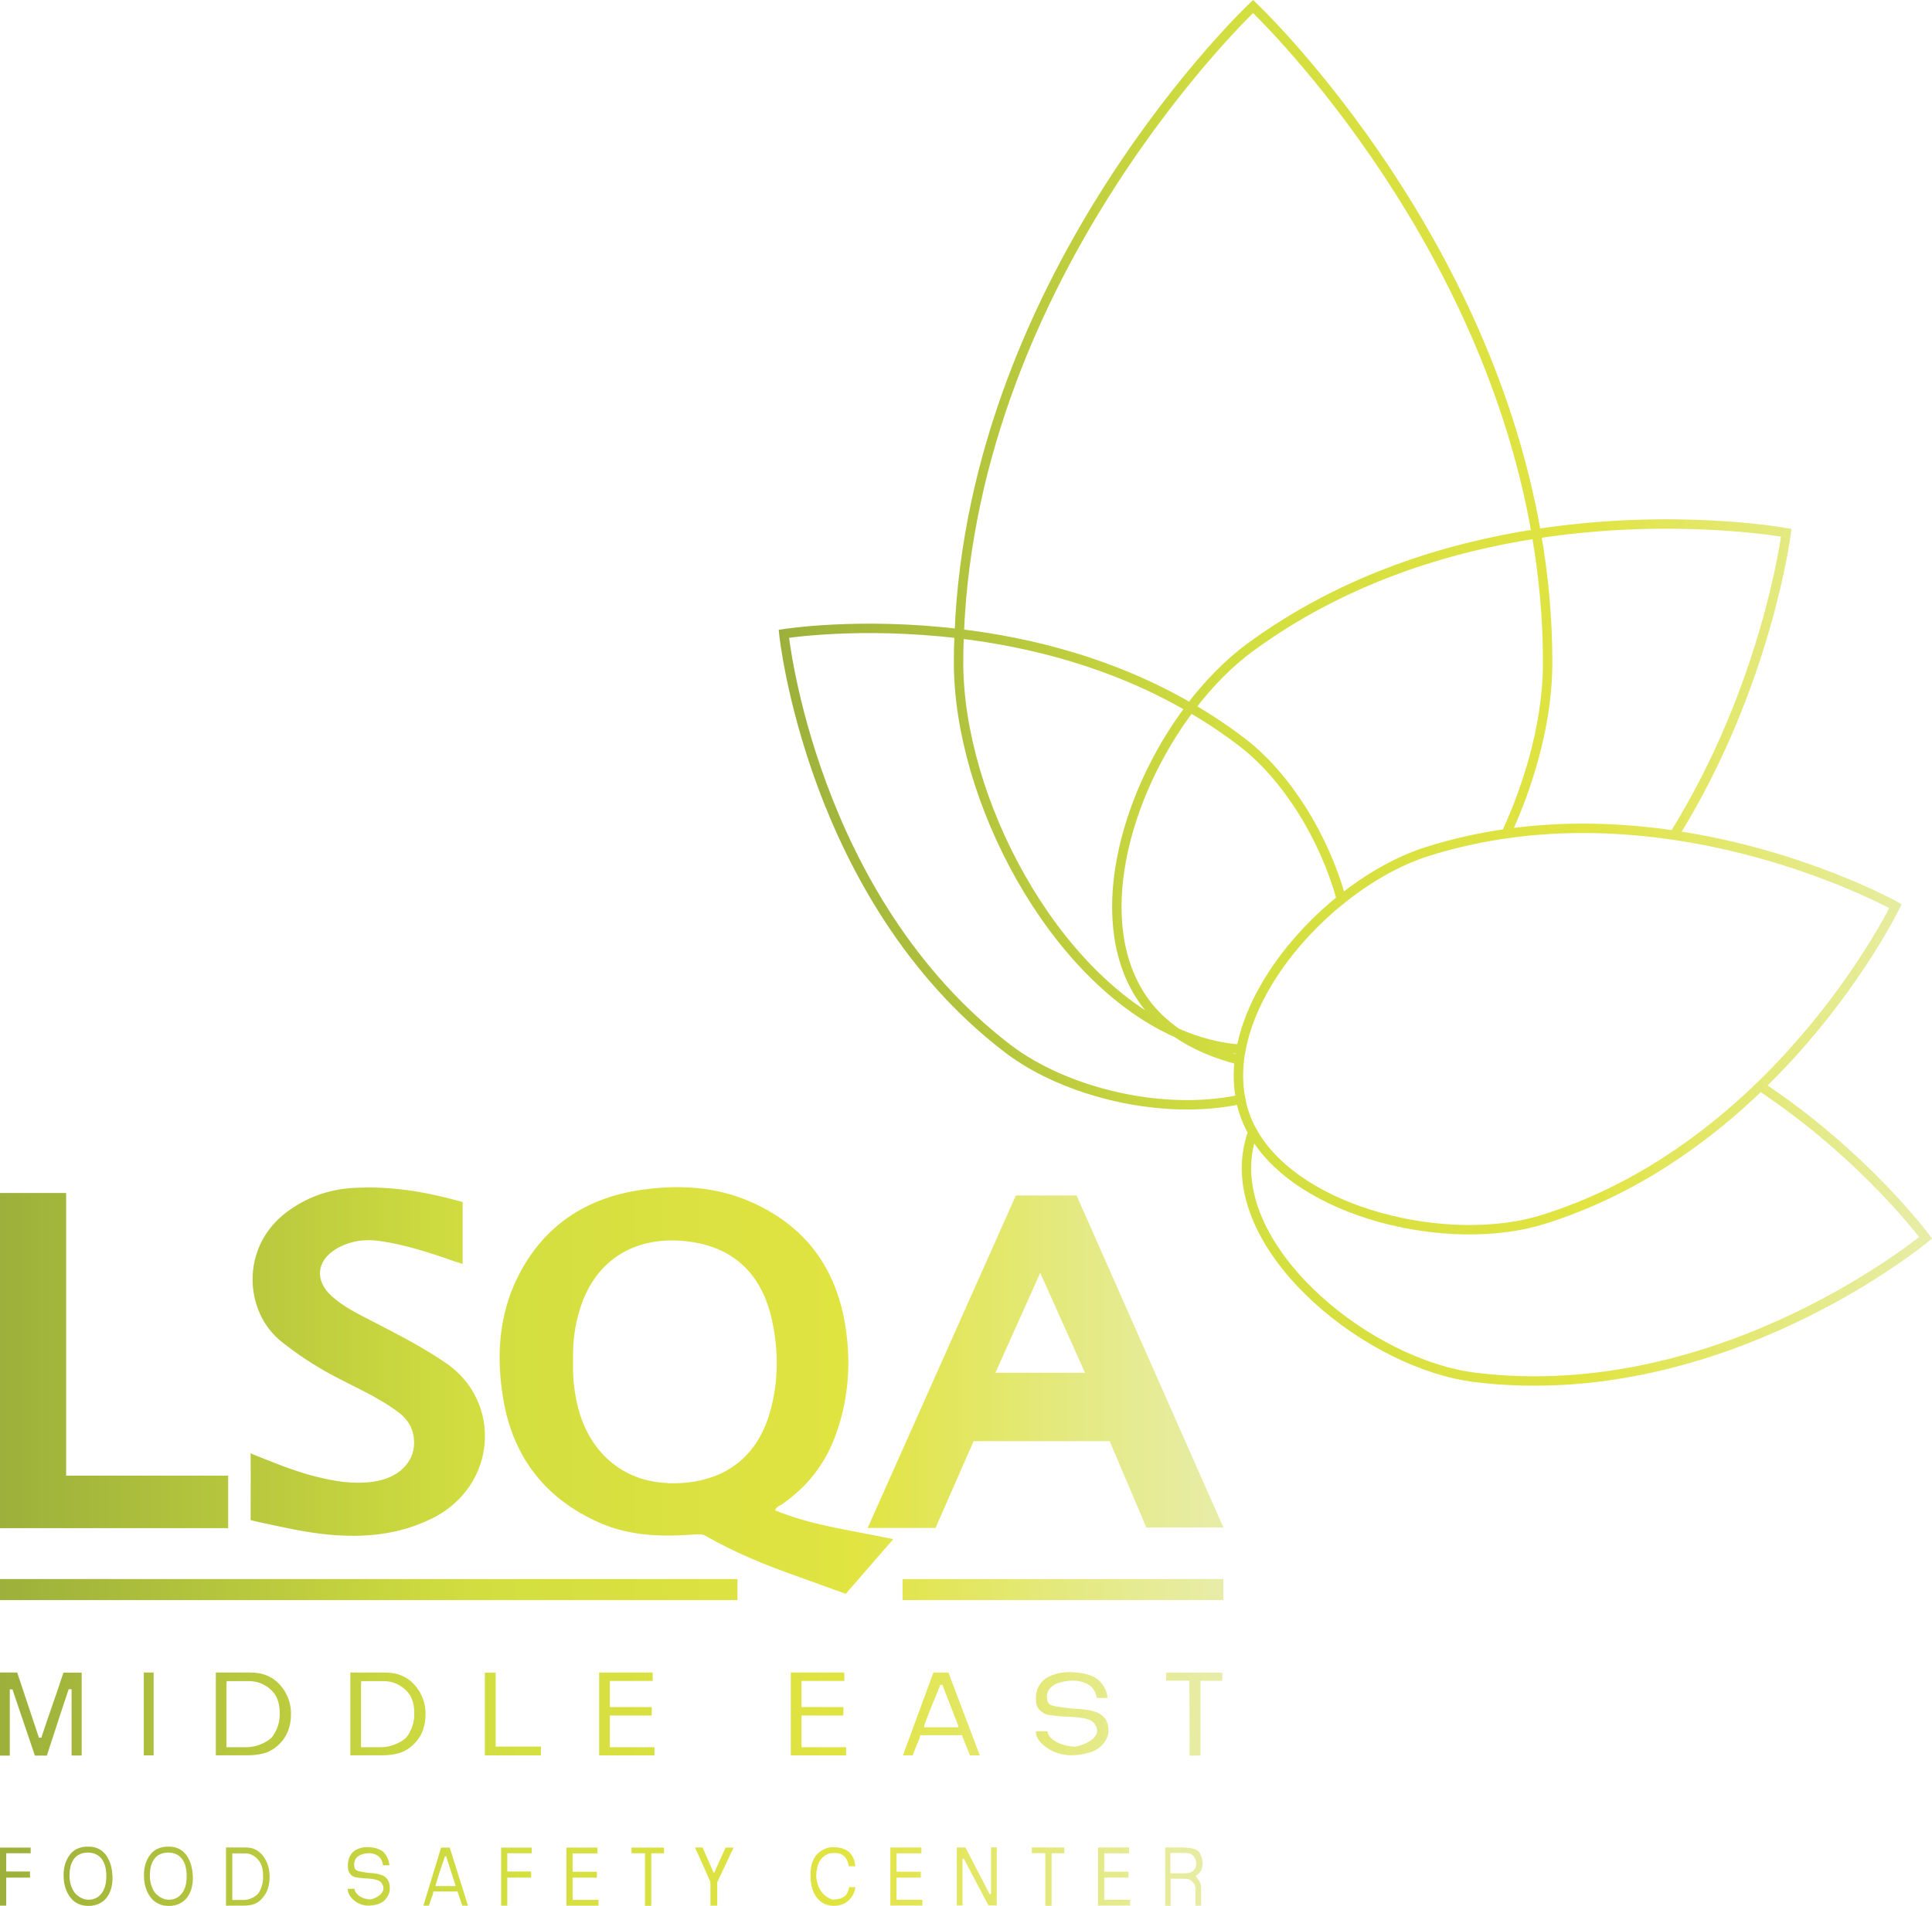 <svg xmlns="http://www.w3.org/2000/svg" xmlns:xlink="http://www.w3.org/1999/xlink" id="Layer_2" data-name="Layer 2" viewBox="0 0 205.34 202.62"><defs><style>      .cls-1 {        fill: url(#linear-gradient-2);      }      .cls-2 {        fill: none;        stroke: url(#linear-gradient);        stroke-miterlimit: 10;      }      .cls-3 {        fill: url(#linear-gradient-3);      }      .cls-4 {        fill: url(#linear-gradient-4);      }    </style><linearGradient id="linear-gradient" x1="82.77" y1="73.66" x2="205.34" y2="73.66" gradientUnits="userSpaceOnUse"><stop offset="0" stop-color="#9cb03b"></stop><stop offset=".39" stop-color="#d2de40"></stop><stop offset=".7" stop-color="#e1e441"></stop><stop offset=".87" stop-color="#e4e97f"></stop><stop offset="1" stop-color="#e7eda8"></stop></linearGradient><linearGradient id="linear-gradient-2" x1="0" y1="168.99" x2="130.02" y2="168.99" xlink:href="#linear-gradient"></linearGradient><linearGradient id="linear-gradient-3" x1="0" y1="147.81" x2="130.02" y2="147.81" xlink:href="#linear-gradient"></linearGradient><linearGradient id="linear-gradient-4" x1="0" y1="190.18" x2="129.91" y2="190.18" xlink:href="#linear-gradient"></linearGradient></defs><g id="Layer_1-2" data-name="Layer 1"><path class="cls-2" d="M163.29,56.75c-9.67,1.49-20.62,4.89-30.4,12.06-2.28,1.67-4.45,3.88-6.38,6.43-8.25-4.81-17.06-6.98-24.56-7.87C103.47,28.71,133.18,.69,133.18,.69c0,0,24.39,22.99,30.11,56.06Zm0,0c-9.67,1.49-20.62,4.89-30.4,12.06-2.28,1.67-4.45,3.88-6.38,6.43,1.88,1.08,3.73,2.31,5.53,3.69,4.72,3.62,8.73,10.1,10.53,16.68,2.9-2.32,6.08-4.12,9.15-5.09,2.8-.88,5.6-1.5,8.36-1.89,2.78-6.04,4.41-12.47,4.41-18.18,0-4.73-.43-9.3-1.2-13.7Zm-38.21,53.06c1.9,1.31,4.17,2.26,6.64,2.88,.05-.38,.1-.76,.18-1.14-2.34-.16-4.63-.77-6.82-1.74Zm38.21-53.06c.77,4.4,1.2,8.97,1.2,13.7,0,5.71-1.63,12.14-4.41,18.18,6.29-.9,12.37-.65,17.84,.16,9.91-15.92,11.93-32.15,11.93-32.15,0,0-11.78-2.17-26.56,.11Zm-41.59,49.82c-6.02-8.21-2.24-22.02,4.81-31.33-8.25-4.81-17.06-6.98-24.56-7.87-.05,1.02-.07,2.05-.07,3.08,0,14.45,9.99,33.5,23.2,39.36-1.31-.91-2.46-1.98-3.38-3.24Zm10.34-27.64c-1.8-1.38-3.65-2.61-5.53-3.69-7.05,9.31-10.83,23.12-4.81,31.33,.92,1.26,2.07,2.33,3.38,3.24,2.19,.97,4.48,1.58,6.82,1.74,1.11-5.82,5.43-11.74,10.67-15.94-1.8-6.58-5.81-13.06-10.53-16.68Zm-.32,33.76c-2.47-.62-4.74-1.57-6.64-2.88-13.21-5.86-23.2-24.91-23.2-39.36,0-1.03,.02-2.06,.07-3.08-10.64-1.28-18.64,.01-18.64,.01,0,0,2.86,28.04,23.77,44.08,6.17,4.73,16.64,7.2,24.79,5.41-.28-1.36-.31-2.77-.15-4.18Zm-6.64-2.88c1.9,1.31,4.17,2.26,6.64,2.88,.05-.38,.1-.76,.18-1.14-2.34-.16-4.63-.77-6.82-1.74Zm52.84-21.02c-5.47-.81-11.55-1.06-17.84-.16-2.76,.39-5.56,1.01-8.36,1.89-3.07,.97-6.25,2.77-9.15,5.09-5.24,4.2-9.56,10.12-10.67,15.94-.08,.38-.13,.76-.18,1.14-.16,1.41-.13,2.82,.15,4.18,.07,.44,.18,.88,.32,1.31,.24,.76,.56,1.48,.95,2.17,4.87,8.68,20.92,12.43,30.92,9.28,9.51-2.99,17.17-8.49,23.02-14.16,9.63-9.33,14.38-19.14,14.38-19.14,0,0-9.89-5.52-23.54-7.54Zm9.16,26.68c-5.85,5.67-13.51,11.17-23.02,14.16-10,3.15-26.05-.6-30.92-9.28-.28,.81-.48,1.64-.58,2.49-1.29,10.63,13.03,22.23,24.27,23.6,26.17,3.18,47.83-14.85,47.83-14.85,0,0-6.44-8.73-17.58-16.12Z"></path><path class="cls-1" d="M78.38,170.11H0v-2.24H78.38v2.24Zm51.64-2.24h-34.09v2.24h34.09v-2.24Z"></path><path class="cls-3" d="M82.39,160.55c.12-.38,.48-.47,.74-.64,2.65-1.83,4.55-4.25,5.66-7.27,1.28-3.48,1.64-7.09,1.19-10.76-.79-6.5-3.97-11.32-10.03-14.04-3.8-1.71-7.83-1.93-11.88-1.33-5.83,.86-10.29,3.82-12.99,9.15-2.1,4.15-2.34,8.62-1.59,13.09,1.04,6.18,4.5,10.62,10.27,13.15,3.22,1.41,6.63,1.49,10.07,1.23,.44-.03,.82-.05,1.22,.18,3.16,1.81,6.51,3.16,9.93,4.36h0s4.91,1.77,4.91,1.77l5.05-5.81c-4.32-.93-8.57-1.42-12.55-3.06Zm-11.42-2.89c-4.82-.16-8.46-3.33-9.62-8.37-.35-1.52-.49-3.05-.44-4.53-.06-2.02,.18-3.93,.79-5.79,1.71-5.23,6.01-7.57,11.16-7.02,5.08,.54,8.15,3.46,9.22,8.54,.69,3.27,.66,6.54-.28,9.76-1.47,5.02-5.3,7.61-10.84,7.43Zm-25.08,3.78c-3.5,1.74-7.23,2.07-11.05,1.7-2.48-.24-4.92-.81-7.35-1.33-.12-.03-.24-.05-.34-.08l-.51-.13v-1.98c.02-1.65,0-3.32,0-5.11,2.34,.94,4.54,1.86,6.86,2.45,2.11,.54,4.23,.89,6.43,.52,2.39-.41,4.03-1.96,4.08-3.98,.03-1.38-.51-2.48-1.61-3.32-2.24-1.7-4.84-2.77-7.29-4.1-1.83-.99-3.53-2.13-5.16-3.42-4.01-3.17-4.43-10.05,.48-13.77,2.11-1.6,4.49-2.44,7.1-2.6,3.71-.22,7.33,.33,10.91,1.3l.1,.03,.63,.17v6.59l-.54-.19c-.09-.02-.2-.05-.32-.09-2.6-.92-5.22-1.78-7.96-2.17-1.61-.23-3.15-.01-4.57,.81-2.14,1.25-2.37,3.39-.53,5.05,1.31,1.18,2.89,1.93,4.43,2.73,2.65,1.37,5.3,2.72,7.78,4.43,5.91,4.09,5.42,13.03-1.57,16.5Zm68.53-34.35h-6.45s-15.75,35.35-15.75,35.35h7.21l4.05-9.23h14.46l3.9,9.18h8.19l-15.61-35.3Zm-8.62,18.85l4.76-10.62,4.76,10.62h-9.52Zm-81.55,10.94v5.58H0v-35.63H7.03v30.05H24.24Z"></path><path class="cls-4" d="M0,177.81H1.83l2.27,6.81v.11h.33v-.11c.29-.85,.54-1.6,.75-2.22,.21-.63,.4-1.17,.56-1.62,.16-.45,.29-.84,.4-1.15s.19-.58,.26-.8c.07-.22,.13-.4,.19-.56,.05-.15,.11-.3,.16-.45h1.93v8.81h-1.07v-7.05h-.16s-.04,0-.06,0c-.02,0-.05,0-.09,0-.38,1.15-.71,2.15-.99,2.98-.27,.83-.5,1.53-.68,2.09s-.32,1-.43,1.32-.18,.54-.22,.67h-1.27l-2.35-6.93v-.1c-.05,0-.11,0-.16-.01-.05,0-.11-.01-.16-.01v7.05H0v-8.81Zm15.28,0h1.05v8.81h-1.05v-8.81Zm7.67,0h3.57c.67,0,1.23,.08,1.68,.25,.45,.17,.85,.4,1.2,.7,.46,.41,.83,.9,1.1,1.48,.27,.58,.42,1.21,.43,1.9,.01,.7-.1,1.33-.32,1.9-.23,.57-.58,1.07-1.06,1.51-.48,.43-.99,.71-1.52,.85-.53,.14-1.12,.21-1.78,.21h-3.31v-8.81Zm1.14,.91v.12c-.01,.08-.02,.17-.02,.25v6.66h2.09c.54,0,1.05-.11,1.52-.3,.48-.19,.88-.43,1.19-.72h0c.29-.36,.5-.76,.66-1.22,.15-.46,.22-.95,.2-1.46-.01-.53-.09-.99-.24-1.39-.15-.4-.39-.75-.73-1.05-.33-.3-.7-.53-1.11-.68-.41-.16-.87-.22-1.37-.21h-2.19Zm13.16-.91h3.57c.67,0,1.23,.08,1.68,.25,.45,.17,.85,.4,1.2,.7,.46,.41,.83,.9,1.1,1.48,.27,.58,.42,1.21,.43,1.9,.01,.7-.1,1.33-.32,1.9-.23,.57-.58,1.07-1.06,1.51-.48,.43-.99,.71-1.52,.85-.53,.14-1.12,.21-1.78,.21h-3.31v-8.81Zm1.14,.91v.12c-.01,.08-.02,.17-.02,.25v6.66h2.09c.54,0,1.05-.11,1.52-.3,.48-.19,.88-.43,1.19-.72h0c.29-.36,.5-.76,.66-1.22,.15-.46,.22-.95,.2-1.46-.01-.53-.09-.99-.24-1.39-.15-.4-.39-.75-.73-1.05-.33-.3-.7-.53-1.11-.68-.41-.16-.87-.22-1.37-.21h-2.19Zm13.14-.9h1.15v7.86h4.81v.94h-5.96v-8.8Zm12.15-.01h5.68l.02,.89h-4.56v2.78h4.45v.9h-4.45v3.37h4.74v.87h-5.88v-8.81Zm20.37,0h5.68l.02,.89h-4.56v2.78h4.45v.9h-4.45v3.37h4.74v.87h-5.88v-8.81Zm15.15,0h1.6l3.34,8.81h-1.05l-.82-2.05v-.1h-4.48v.11s-.02,.06-.02,.08c0,.02-.01,.05-.02,.08-.02,.06-.04,.12-.05,.16-.01,.04-.04,.11-.1,.21v.03s-.02,.04-.02,.05-.01,.02-.02,.05c-.03,.05-.07,.12-.1,.2-.03,.08-.06,.15-.08,.21-.05,.13-.11,.26-.16,.4-.05,.14-.1,.28-.16,.4l-.07,.16h-1.02l3.24-8.81Zm2.64,5.82v-.18c-.27-.71-.55-1.41-.82-2.11-.27-.7-.55-1.41-.82-2.11v-.1h-.3v.1c-.14,.35-.29,.7-.44,1.08-.15,.37-.3,.72-.43,1.05-.08,.17-.15,.35-.21,.52-.07,.18-.13,.35-.2,.52-.07,.18-.13,.36-.21,.55-.07,.18-.13,.35-.19,.5v.18h3.62Zm14.72-3.14c-.07-.48-.27-.88-.6-1.19-.34-.31-.83-.51-1.47-.61-.09,0-.19-.02-.3-.02s-.19,0-.25,0c-.24,0-.5,.03-.78,.08s-.55,.12-.8,.21c-.29,.11-.53,.28-.74,.5s-.32,.49-.35,.8h0c-.01,.33,.04,.58,.14,.75,.1,.17,.28,.29,.54,.34,.19,.05,.45,.09,.8,.14s.75,.1,1.23,.15c.63,.02,1.17,.07,1.64,.15s.83,.19,1.09,.31c.36,.19,.64,.43,.82,.72s.28,.65,.28,1.09c.02,.31-.05,.62-.21,.95-.16,.32-.4,.62-.72,.89-.27,.25-.67,.46-1.19,.6s-1.07,.23-1.64,.25c-.42,.02-.86-.03-1.33-.14s-.9-.3-1.31-.56c-.88-.56-1.32-1.18-1.32-1.85h1.24c.03,.25,.14,.47,.32,.66s.41,.36,.67,.5c.27,.14,.57,.25,.91,.34,.34,.08,.68,.13,1.03,.14,.33-.06,.64-.15,.93-.27,.29-.12,.54-.25,.76-.4,.21-.15,.38-.32,.49-.5,.12-.18,.17-.37,.16-.56,0-.12-.02-.22-.05-.31s-.08-.17-.13-.25c-.13-.29-.41-.5-.84-.63-.43-.13-1.01-.22-1.75-.25-.63-.02-1.15-.05-1.57-.1s-.76-.1-1.01-.14c-.27-.11-.49-.24-.66-.4-.16-.15-.29-.32-.38-.5-.05-.15-.09-.34-.1-.54-.01-.21-.01-.43,0-.65,.05-.45,.2-.83,.44-1.16s.52-.58,.87-.76c.37-.18,.76-.32,1.17-.4s.8-.12,1.19-.1c.71,.02,1.32,.1,1.83,.25,.5,.15,.89,.35,1.17,.61,.56,.54,.87,1.16,.94,1.88h-1.15Zm7.39-2.67h5.96v.87h-2.16s-.16-.01-.16-.01v7.96h-1.15l-.02-7.83v-.14h-2.47v-.86ZM0,196.42H3.26v.6H.66v1.94H3.19v.65H.66v2.98H0v-6.17Zm9.42-.1c.39,0,.74,.07,1.04,.22,.31,.15,.56,.36,.77,.63,.22,.29,.4,.64,.52,1.03,.12,.4,.19,.83,.21,1.31,.02,.97-.21,1.74-.69,2.31-.22,.26-.49,.45-.8,.59-.31,.14-.66,.21-1.07,.21s-.75-.07-1.07-.22c-.33-.15-.6-.36-.82-.64-.24-.3-.43-.64-.55-1.04-.13-.39-.19-.81-.2-1.27-.02-.94,.22-1.72,.72-2.34,.22-.28,.51-.49,.86-.62,.35-.13,.71-.19,1.08-.17Zm-.05,.63c-.66,0-1.16,.22-1.49,.65-.33,.43-.49,1.03-.49,1.8,0,.38,.05,.73,.15,1.03s.24,.58,.42,.82h0c.2,.22,.42,.39,.67,.52,.25,.13,.51,.19,.78,.19,.59,0,1.05-.23,1.39-.68,.34-.45,.51-1.06,.5-1.85,0-.8-.18-1.41-.51-1.83-.33-.42-.81-.64-1.43-.65Zm8.59-.63c.39,0,.74,.07,1.04,.22,.31,.15,.56,.36,.77,.63,.22,.29,.4,.64,.52,1.03,.12,.4,.19,.83,.21,1.31,.02,.97-.21,1.74-.69,2.31-.22,.26-.49,.45-.8,.59-.31,.14-.66,.21-1.07,.21s-.75-.07-1.07-.22c-.33-.15-.6-.36-.82-.64-.24-.3-.43-.64-.55-1.04-.13-.39-.19-.81-.2-1.27-.02-.94,.22-1.72,.72-2.34,.22-.28,.51-.49,.86-.62,.35-.13,.71-.19,1.08-.17Zm-.05,.63c-.66,0-1.16,.22-1.49,.65-.33,.43-.49,1.03-.49,1.8,0,.38,.05,.73,.15,1.03s.24,.58,.42,.82h0c.2,.22,.42,.39,.67,.52,.25,.13,.51,.19,.78,.19,.59,0,1.05-.23,1.39-.68,.34-.45,.51-1.06,.5-1.85,0-.8-.18-1.41-.51-1.83-.33-.42-.81-.64-1.43-.65Zm6.12-.54h2.07c.39,0,.71,.06,.97,.18,.26,.12,.49,.28,.7,.49,.27,.29,.48,.63,.64,1.04,.16,.41,.24,.85,.25,1.33,0,.49-.06,.93-.19,1.33-.13,.4-.34,.75-.62,1.06-.28,.3-.57,.5-.88,.6-.31,.1-.65,.15-1.03,.15h-1.92v-6.17Zm.66,.64v.09c0,.06,0,.12,0,.18v4.67h1.21c.31,0,.61-.08,.88-.21,.28-.13,.51-.3,.69-.51h0c.17-.25,.29-.53,.38-.86,.09-.32,.13-.66,.11-1.03,0-.37-.05-.69-.14-.98-.09-.28-.23-.53-.43-.74-.19-.21-.41-.37-.65-.48-.24-.11-.51-.16-.8-.14h-1.27Zm16.01,1.24c-.04-.34-.15-.62-.35-.83-.19-.22-.48-.36-.86-.43-.05,0-.11-.01-.17-.01s-.11,0-.14,0c-.14,0-.29,.02-.45,.05s-.32,.08-.46,.15c-.17,.08-.31,.19-.43,.35s-.19,.35-.2,.56h0c0,.23,.02,.4,.08,.53,.06,.12,.16,.2,.31,.24,.11,.03,.26,.06,.46,.1s.44,.07,.71,.11c.36,.01,.68,.05,.95,.11s.48,.13,.64,.22c.21,.13,.37,.3,.48,.51s.16,.46,.16,.76c.01,.22-.03,.44-.12,.66-.09,.23-.23,.43-.42,.63-.16,.18-.39,.32-.69,.42s-.62,.16-.95,.17c-.24,.01-.5-.02-.77-.1s-.52-.21-.76-.39c-.51-.4-.76-.83-.76-1.3h.72c.02,.17,.08,.33,.19,.46s.24,.26,.39,.35c.16,.1,.33,.18,.53,.23,.19,.06,.39,.09,.6,.09,.19-.04,.37-.11,.54-.19,.17-.08,.32-.18,.44-.28,.12-.11,.22-.22,.29-.35,.07-.13,.1-.26,.09-.39,0-.08,0-.16-.03-.22s-.04-.12-.08-.17c-.08-.2-.24-.35-.49-.44-.25-.09-.59-.15-1.01-.18-.36-.01-.67-.04-.91-.07s-.44-.07-.59-.1c-.16-.08-.29-.17-.38-.28-.1-.11-.17-.23-.22-.35-.03-.11-.05-.24-.06-.38,0-.15,0-.3,0-.46,.03-.31,.12-.58,.25-.81s.3-.41,.5-.54c.22-.13,.44-.22,.68-.28s.47-.08,.69-.07c.41,.01,.77,.07,1.06,.18,.29,.11,.52,.25,.68,.43,.32,.38,.51,.82,.54,1.32h-.67Zm6.17-1.87h.93l1.94,6.17h-.61l-.48-1.43v-.07h-2.6v.08s-.01,.04-.01,.06c0,.01,0,.03-.01,.06-.01,.04-.02,.08-.03,.11,0,.03-.03,.08-.06,.15v.02s-.01,.03-.01,.03,0,.01-.01,.03c-.02,.04-.04,.08-.06,.14-.02,.05-.04,.1-.05,.15-.03,.09-.06,.18-.09,.28-.03,.1-.06,.19-.09,.28l-.04,.11h-.59l1.88-6.17Zm1.53,4.08v-.12c-.16-.5-.32-.99-.48-1.48-.16-.49-.32-.98-.48-1.48v-.07h-.17v.07c-.08,.24-.17,.49-.26,.76-.09,.26-.17,.51-.25,.74-.04,.12-.09,.24-.12,.37-.04,.12-.08,.25-.11,.37-.04,.13-.08,.26-.12,.38-.04,.13-.08,.25-.11,.35v.12h2.1Zm4.86-4.08h3.26v.6h-2.6v1.94h2.53v.65h-2.53v2.98h-.66v-6.17Zm6.94,0h3.3v.62s-2.64,0-2.64,0v1.95h2.58v.63h-2.58v2.36h2.75v.61h-3.41v-6.17Zm6.91,0h3.46v.61h-1.25s-.1,0-.1,0v5.58h-.67v-5.49s0-.1,0-.1h-1.43v-.6Zm7.57,0l1.12,2.57v.07h.16v-.07c.03-.08,.07-.16,.11-.24,.04-.08,.08-.17,.11-.25,.16-.36,.32-.71,.47-1.05,.15-.34,.31-.69,.47-1.03h.85l-1.74,3.68v2.49h-.72v-2.47s-.01-.01-.01-.01,0,0,0-.01v-.04c-.29-.66-.53-1.19-.71-1.6-.18-.41-.33-.74-.44-.99-.11-.25-.2-.45-.27-.59-.06-.14-.13-.28-.19-.4-.01-.03-.01-.04,0-.04s0,0,0-.03h.81Zm15.54,1.95c-.06-.28-.14-.51-.24-.7-.11-.19-.23-.33-.38-.43-.15-.11-.32-.18-.51-.21-.19-.04-.4-.04-.63-.02-.45,0-.84,.22-1.19,.64-.16,.18-.28,.43-.37,.75-.09,.32-.14,.68-.15,1.07,.03,.35,.09,.66,.19,.94s.23,.52,.39,.73c.16,.21,.33,.38,.53,.51s.4,.23,.62,.29c.52,.01,.92-.09,1.22-.3s.48-.55,.55-1.01h.66c-.05,.5-.27,.96-.67,1.37-.42,.41-.97,.61-1.65,.61-.36,0-.68-.08-.97-.21-.29-.14-.54-.34-.76-.6-.22-.27-.4-.6-.52-.98-.12-.38-.18-.82-.19-1.31-.02-.51,.02-.96,.13-1.35,.11-.39,.28-.72,.52-.99,.24-.26,.51-.45,.81-.59s.61-.21,.94-.2c.71,0,1.26,.16,1.65,.48,.4,.32,.63,.84,.71,1.54h-.67Zm4.41-1.96h3.3v.62s-2.64,0-2.64,0v1.95h2.58v.63h-2.58v2.36h2.75v.61h-3.41v-6.17Zm7.09,0h.89l2.54,4.9v.05h.18v-1.34c0-.44,0-.85,0-1.23v-.64c0-.25,0-.49,0-.73,0-.23,0-.45,0-.64,0-.19,0-.31,0-.38h.61v6.17h-.88l-2.58-4.89v-.05h-.18v4.94h-.61v-6.17Zm7.94,0h3.46v.61h-1.25s-.1,0-.1,0v5.58h-.67v-5.49s0-.1,0-.1h-1.43v-.6Zm7.04,0h3.3v.62s-2.64,0-2.64,0v1.95h2.58v.63h-2.58v2.36h2.75v.61h-3.41v-6.17Zm7.11,0h1.95c.4,.02,.75,.05,1.04,.12,.29,.07,.51,.19,.66,.38,.11,.15,.19,.33,.26,.54,.06,.21,.1,.44,.1,.68,0,.3-.07,.55-.19,.76-.12,.21-.29,.37-.5,.48v.18s.08,.05,.14,.14c.06,.1,.14,.2,.22,.31,.04,.06,.07,.16,.11,.28,.03,.12,.05,.26,.06,.42v1.89h-.6v-1.8c0-.2-.06-.39-.17-.55-.11-.16-.25-.29-.43-.4-.1-.06-.22-.09-.36-.1-.15,0-.34-.01-.58-.01h-1.1v.28s0,.04,0,.06c0,.02,0,.04,0,.05v2.49h-.58v-6.18Zm.68,.59h-.1v2.01s0,.05,0,.07v.08h.59s.01,0,.01,0,.01,0,.02,0h.05c.1,0,.2,0,.3,0h.3c.23,0,.44,0,.63-.04s.35-.1,.48-.19h0c.27-.2,.4-.5,.36-.92,0-.19-.06-.36-.15-.52-.09-.15-.22-.28-.38-.38-.11-.05-.25-.08-.42-.1-.16-.02-.35-.02-.55-.02h-1.17Z"></path></g></svg>